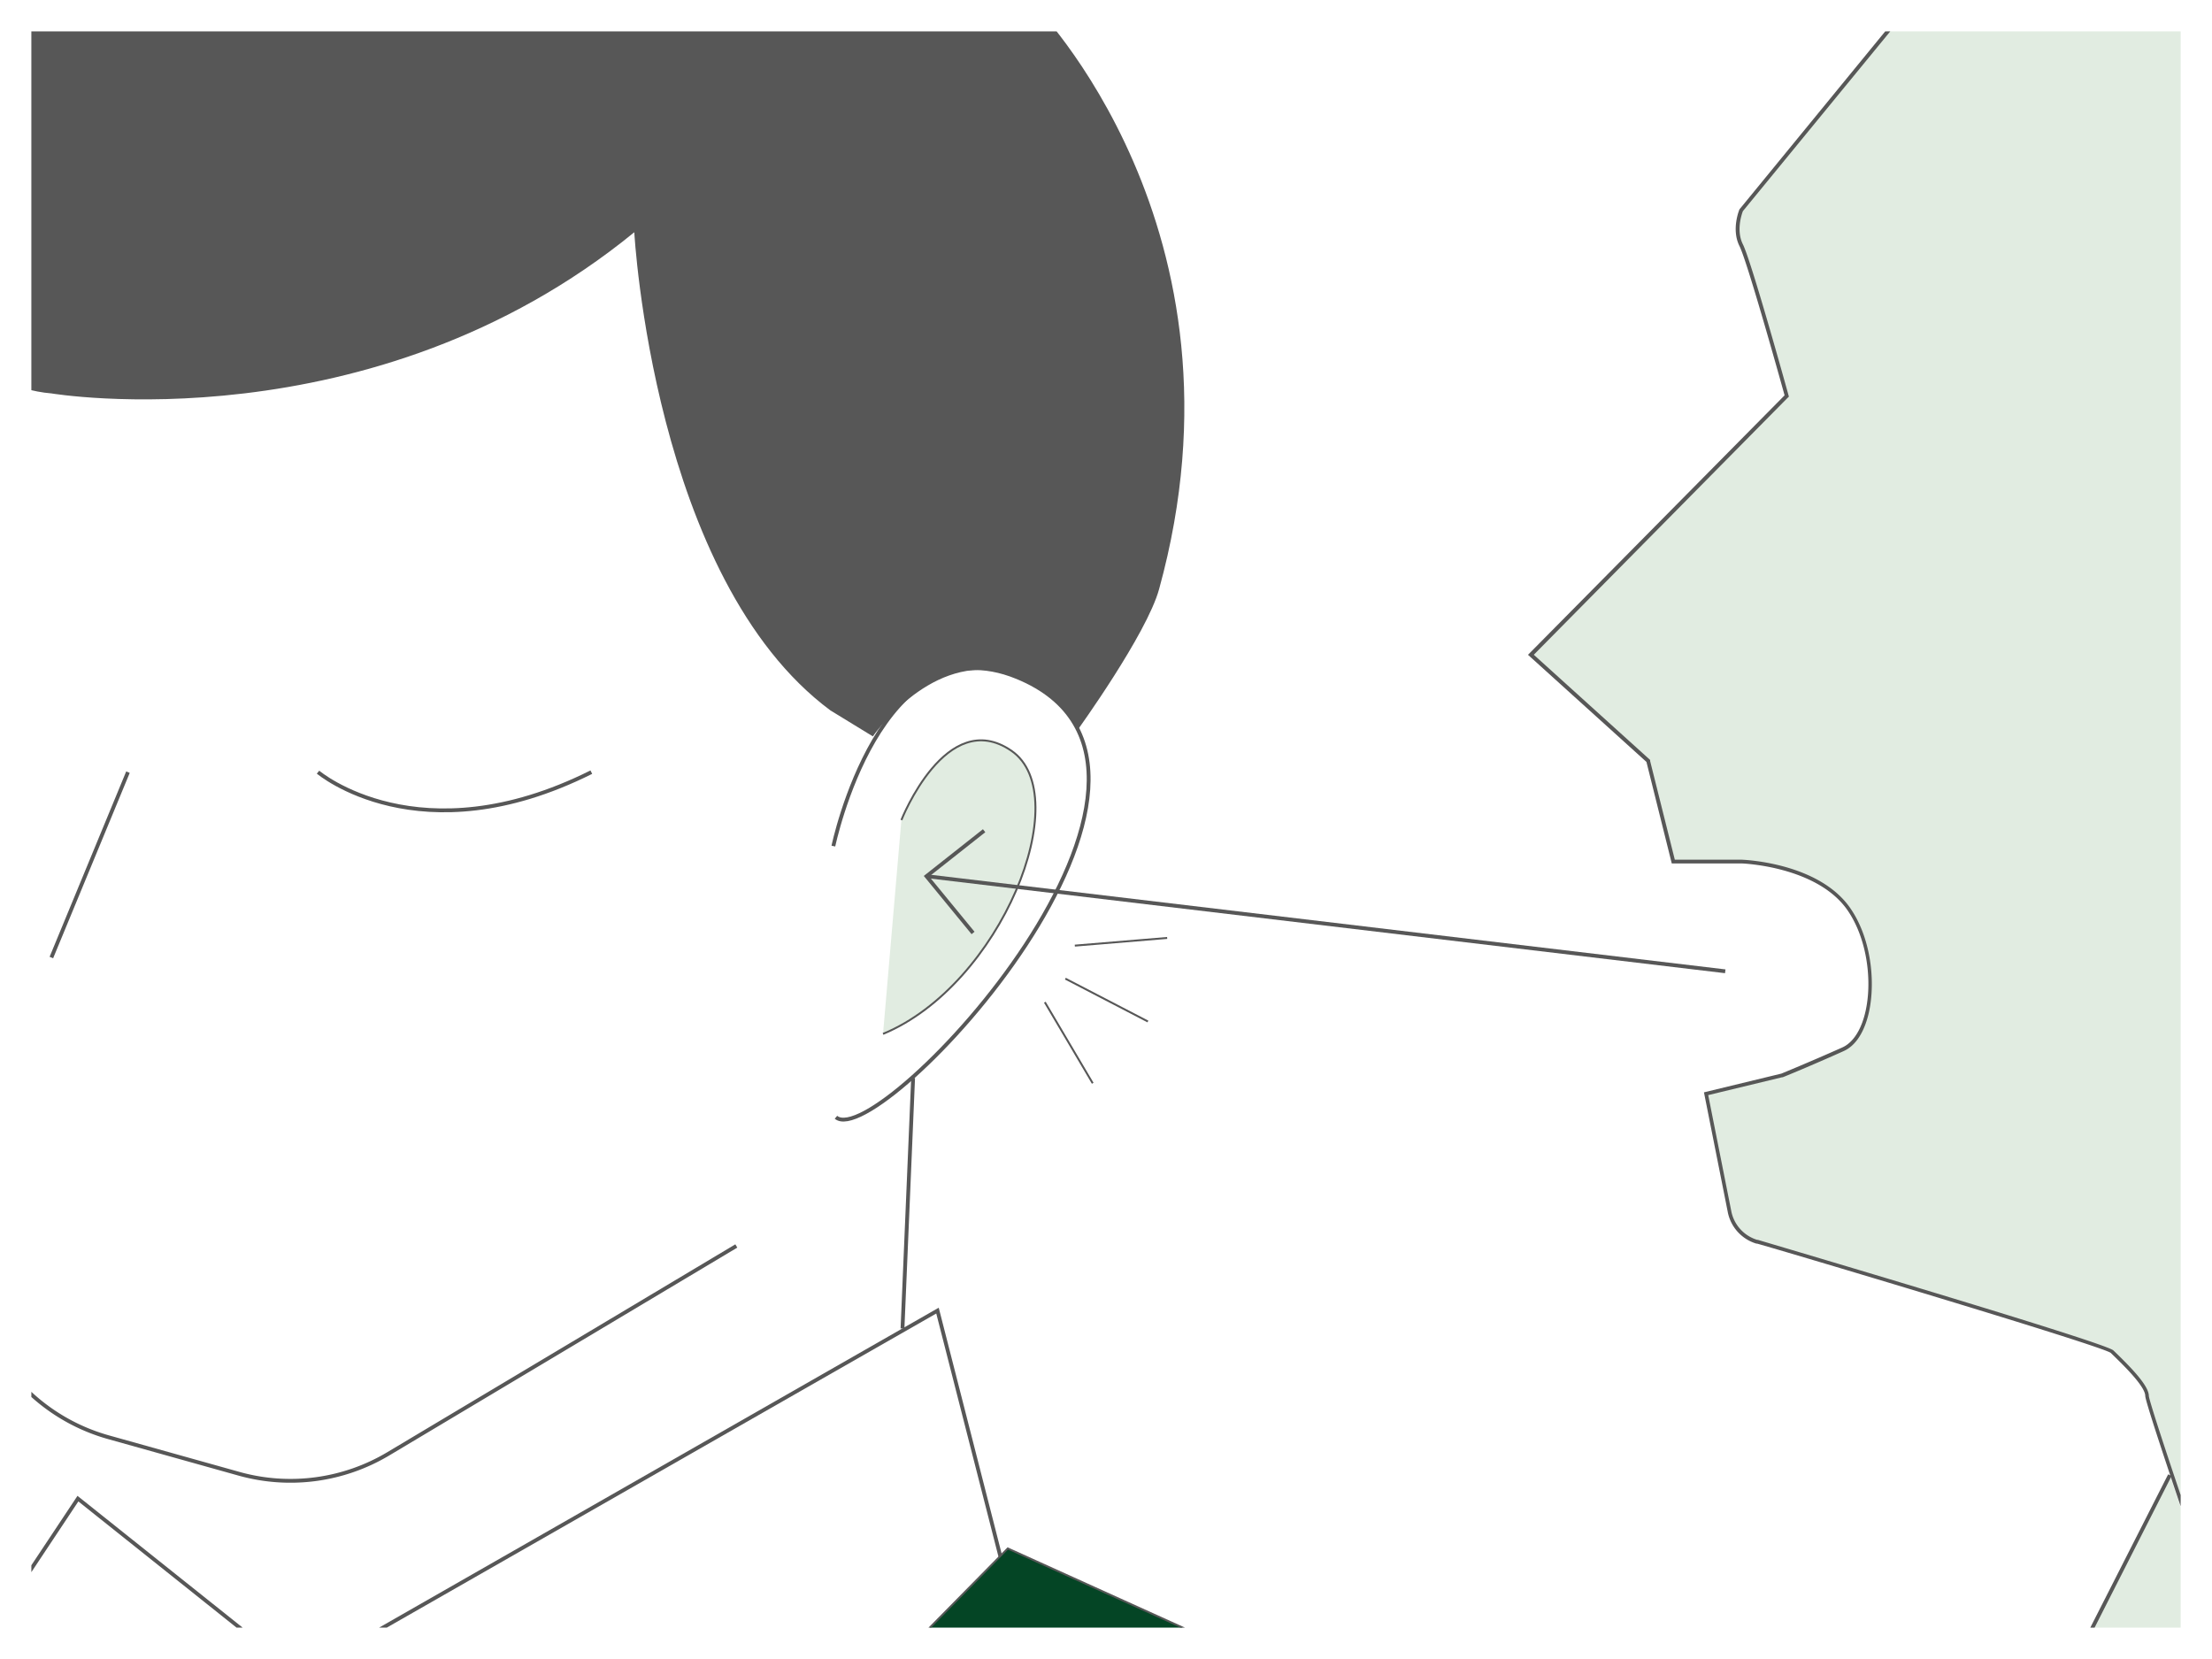 <svg xmlns="http://www.w3.org/2000/svg" xmlns:xlink="http://www.w3.org/1999/xlink" width="400" height="300" viewBox="0 0 400 300"><defs><clipPath id="a"><rect width="288.66" height="388.66" transform="translate(394.33 5.67) rotate(90)" fill="none"/></clipPath></defs><rect width="400" height="300" fill="#fff"/><g clip-path="url(#a)"><path d="M374.34,301.45l29.99.81-11.95-35.5Z" fill="#e1ece1"/><path d="M163,148.29s8.1-20.63,19.89-12.53-1.84,42.36-23.21,51.2" fill="#e1ece1" stroke="#575757" stroke-miterlimit="10" stroke-width="0.35"/><path d="M133.15,225.31,70.21,262.9a34.51,34.51,0,0,1-27,3.6l-23.58-6.6a34.47,34.47,0,0,1-21.2-17.11h0" fill="none" stroke="#575757" stroke-miterlimit="10" stroke-width="0.69"/><path d="M150.7,153s8.48-40.72,33.22-30.55c40.08,16.47-25,86.07-32.75,79.59" fill="none" stroke="#575757" stroke-miterlimit="10" stroke-width="0.69"/><line y1="45.32" x2="1.92" transform="translate(163.2 194.92)" fill="none" stroke="#575757" stroke-miterlimit="10" stroke-width="0.69"/><path d="M0,292.21,14.09,271l31.7,25.29" fill="none" stroke="#575757" stroke-miterlimit="10" stroke-width="0.69"/><path d="M65.81,296.29,169.53,237l11.41,44.61" fill="none" stroke="#575757" stroke-miterlimit="10" stroke-width="0.69"/><path d="M236.1,304.39l-53.86-24.38-20.89,21.21Z" fill="#044525" stroke="#575757" stroke-miterlimit="10" stroke-width="0.35"/><line x1="13.85" y2="33.52" transform="translate(9.29 139.63)" fill="none" stroke="#575757" stroke-miterlimit="10" stroke-width="0.69"/><path d="M57.51,139.63s18.33,15.55,49.42,0" fill="none" stroke="#575757" stroke-miterlimit="10" stroke-width="0.69"/><path d="M9.29,71.14S67.1,80.86,114.7,42c0,0,3.4,62.66,35.46,86.46l7.68,4.7s9.88-14.37,22.8-11.73c0,0,11.11,2.58,14.28,10.49,0,0,12.44-17.24,14.68-25.38C227.55,41.4,186.8.69,186.8.69s-23.73-19.6-43.72-22.63h-165V55.61S-3.94,70.1,9.29,71.14Z" fill="#575757"/><line x1="20.4" y2="40.17" transform="translate(371.98 266.76)" fill="none" stroke="#575757" stroke-miterlimit="10" stroke-width="0.69"/><line x2="144.19" y2="17.17" transform="translate(167.79 158.47)" fill="none" stroke="#575757" stroke-miterlimit="10" stroke-width="0.69"/><path d="M175.96,168.71l-8.42-10.26,10.42-8.23" fill="none" stroke="#575757" stroke-miterlimit="10" stroke-width="0.69"/><line x1="8.66" y1="14.66" transform="translate(188.94 181.23)" fill="none" stroke="#575757" stroke-miterlimit="10" stroke-width="0.35"/><line x1="16.7" y2="1.39" transform="translate(194.36 169.61)" fill="none" stroke="#575757" stroke-miterlimit="10" stroke-width="0.35"/><line x1="14.93" y1="7.75" transform="translate(192.65 176.97)" fill="none" stroke="#575757" stroke-miterlimit="10" stroke-width="0.35"/><path d="M399.65,287.12c-10.27-30-11.41-34.22-11.42-34.64,0-1.64-2.91-4.7-5.77-7.47l-.53-.53c-1.29-1.28-60.47-18.86-64.16-19.87h-.12a7.18,7.18,0,0,1-4.93-5.52l-4.23-21.24,13.7-3.31c.1,0,5.43-2.21,11.07-4.74,1.88-.84,3.32-2.87,4.16-5.85,1.49-5.26.92-13.63-3-19.42-5.53-8.11-18.84-8.66-19.4-8.68h-12.4L298,137.62l-21.23-19.2,46.29-46.8-.05-.19c-.28-1-6.66-24-8.19-27.09-1.44-2.88,0-6.31,0-6.34L349.5-4.27l22.76-26.12h27.39Z" fill="#e1ece1"/><path d="M399.31-30V285c-9.53-27.84-10.69-32.07-10.73-32.56,0-1.76-2.83-4.76-5.88-7.73l-.53-.51c-1.45-1.46-63.7-19.8-64.31-20h-.12a6.79,6.79,0,0,1-4.68-5.25l-4.16-20.92,13.37-3.23h.1c.05,0,5.38-2.19,11-4.72,2-.89,3.48-3,4.35-6.07,1.51-5.35.94-13.83-3.08-19.72-5.64-8.25-19.11-8.81-19.7-8.83H302.86l-4.46-17.83v-.2l-.16-.15L277.36,118.4,323.2,72l.29-.28-.11-.39c-.27-1-6.67-24.06-8.21-27.15-1.24-2.48-.22-5.43,0-6L349.75-4l22.67-26h26.89m.69-.69H372.1L349.23-4.49,314.55,37.86s-1.53,3.57,0,6.63,8.16,27,8.16,27l-46.4,46.92,21.42,19.37,4.58,18.36H315s13.62.47,19.13,8.52,4.71,22.21-1,24.76-11,4.72-11,4.72l-14,3.39,4.29,21.57a7.45,7.45,0,0,0,5.17,5.78h.13c4.27,1.17,62.84,18.62,64,19.79s6.21,5.81,6.21,7.75c0,1.19,6.81,21.28,12.11,36.72V-30.73Z" fill="#575757"/></g></svg>